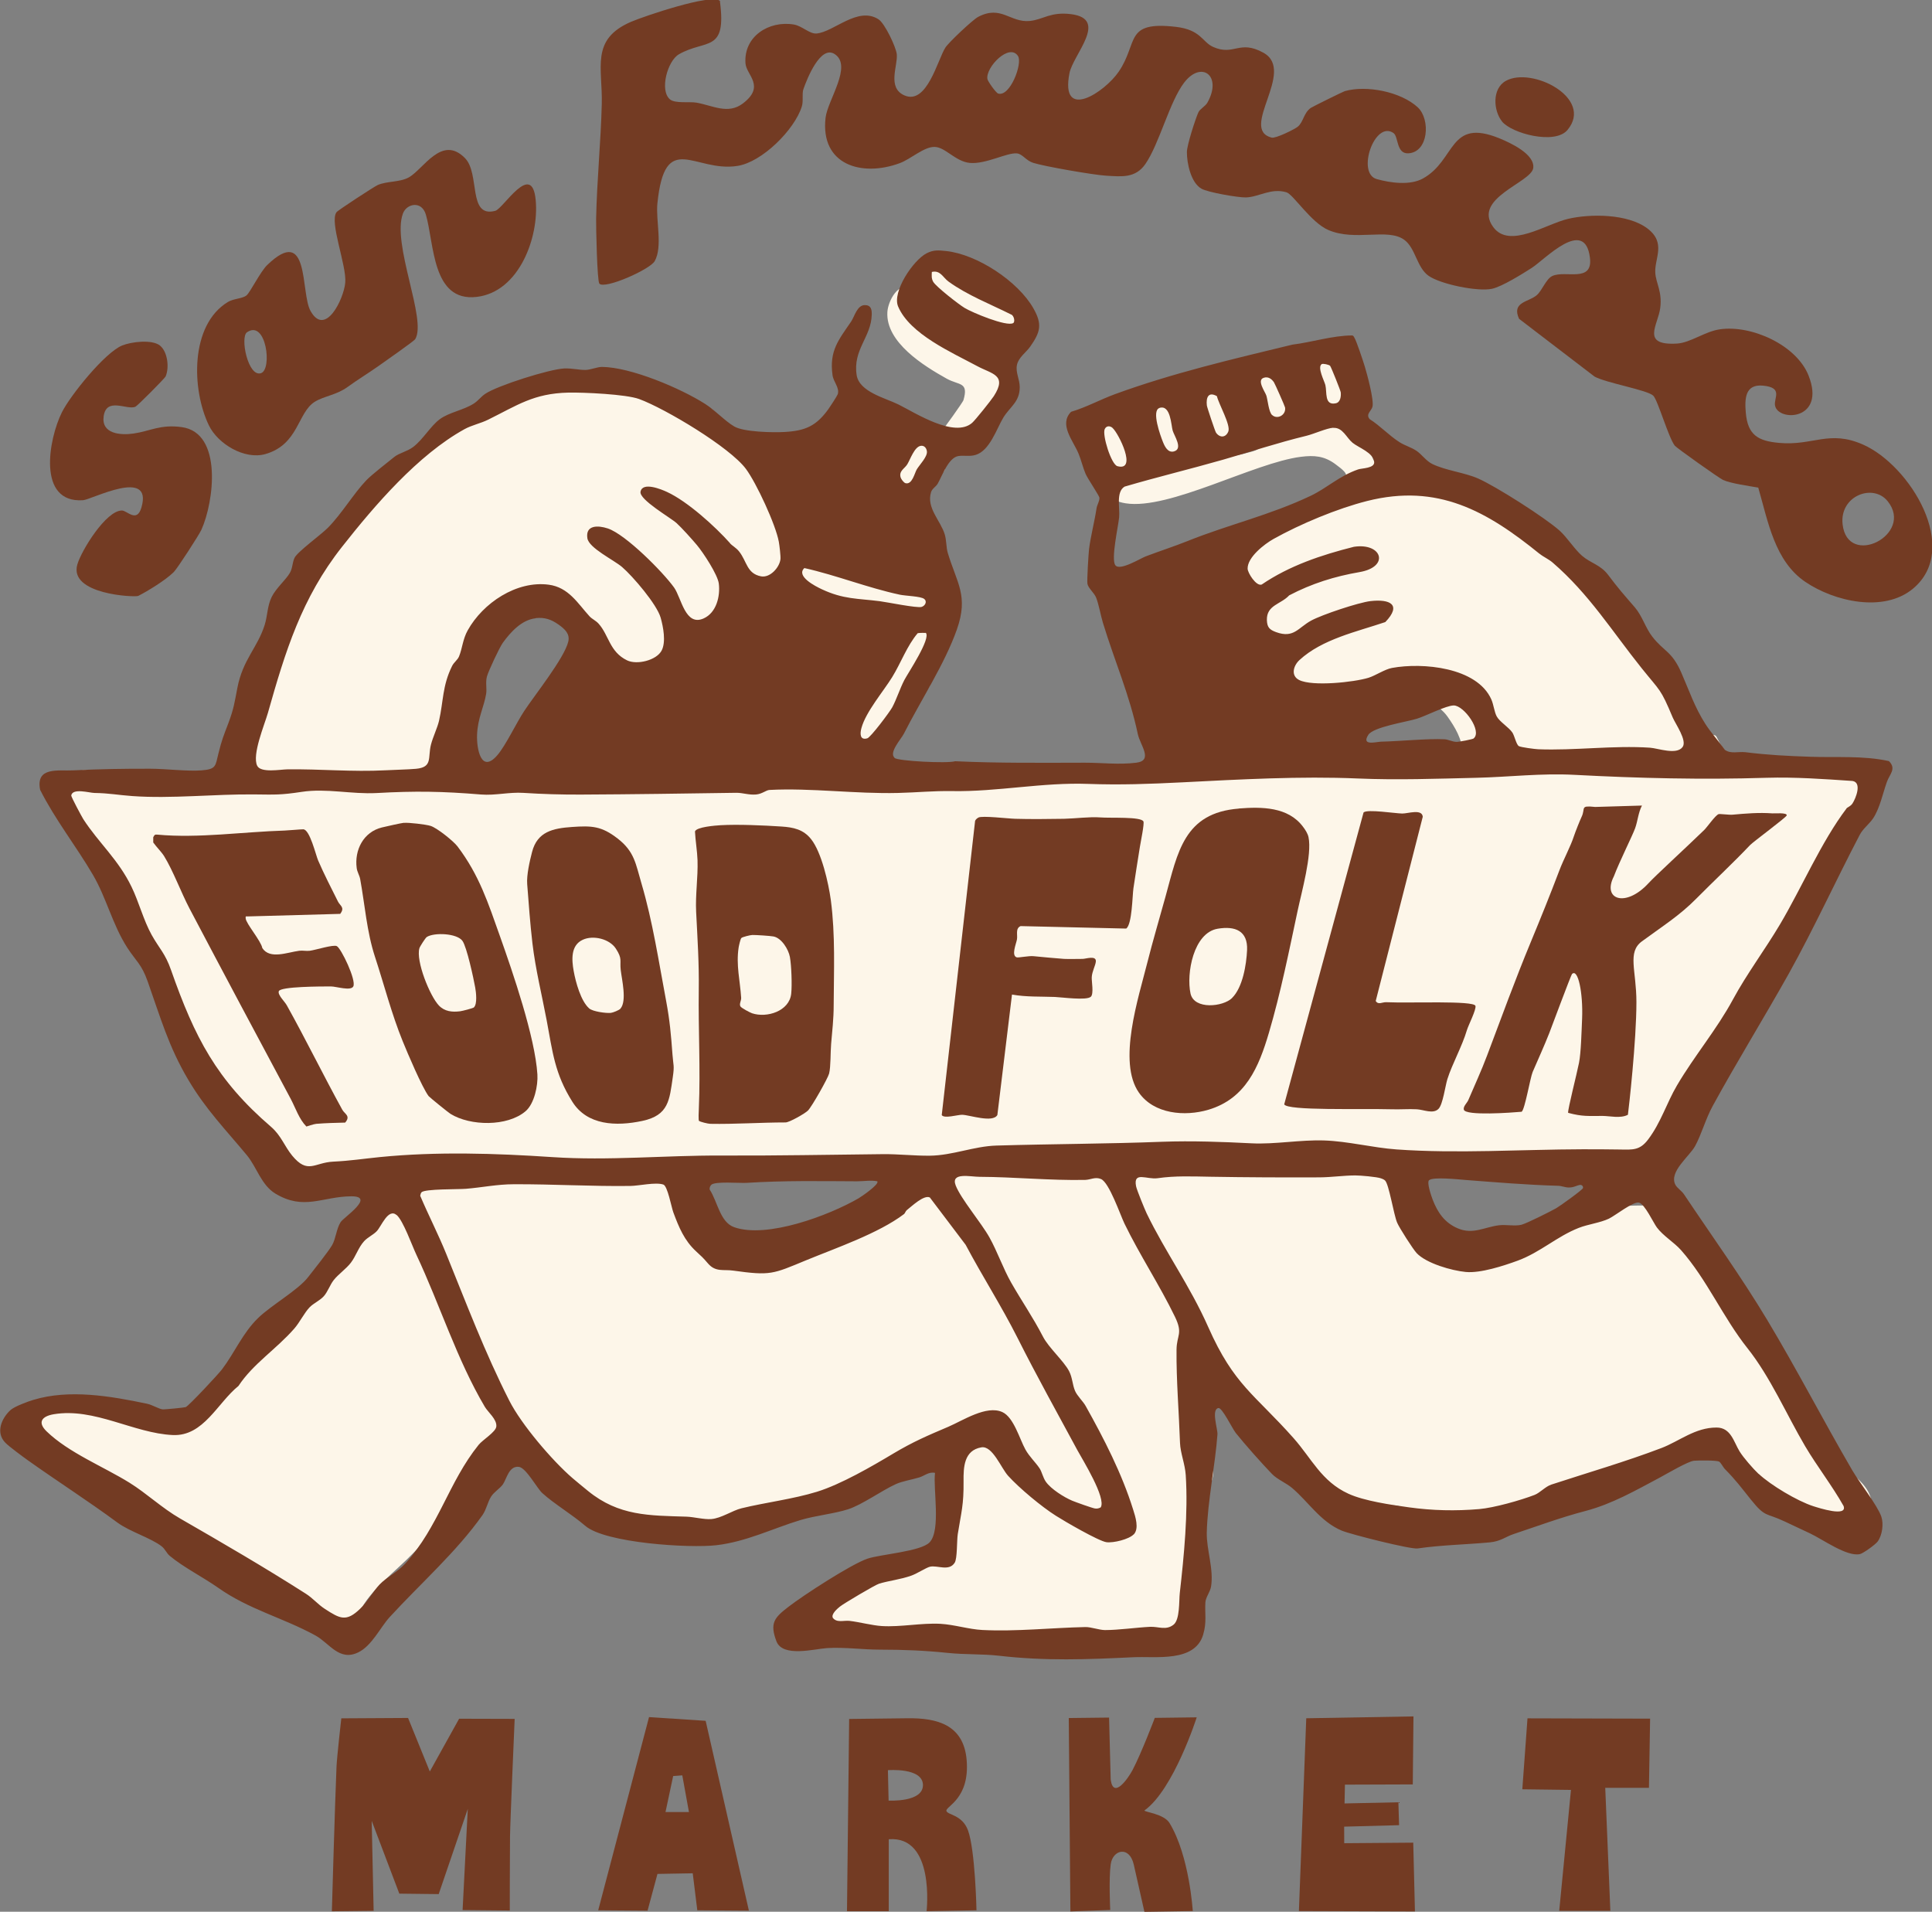 <?xml version="1.0" encoding="UTF-8"?>
<svg id="Layer_1" data-name="Layer 1" xmlns="http://www.w3.org/2000/svg" viewBox="0 0 249.75 247.12">
  <rect x="0" y="0" width="249.75" height="247.12" fill="#808080" stroke="none"/>
  <defs>
    <style>
      .cls-1 {
        fill: #fdf6e9;
      }

      .cls-2 {
        fill: #733b23;
      }
    </style>
  </defs>
  <path class="cls-1" d="M124.61,45.31c-.46-.58-1.68-1.37-2.33-1.65-1.4-.6-3.49-.11-3.09-2.17l5.79,2.98c1.33.99,2.74,2.34,4.12,3.23.47.3,1.93,0,1.53,1.54-.11.42-.76.68-.87,1.08s.29,1.26.21,2.08c-.09.89-.6,1.98-1.24,2.61-1.55,1.52-4.54,2.85-6.66,2.42.36.59.27,3.16-.04,3.46-.16.16-2.09.05-2.67,1.32-.48,1.05.19,1.74.08,2.35-.06.32-1.22,1.29-1.58,1.89-.5.81-1.79,3.92-1.68,4.71.2,1.53,1.97,1.47,3.13,2.25,1.74,1.18,1.25,1.77,1.99,3.11s2.18,1.4,2.07,3.68-2.24,2.7-2.51,3.57c-.37,1.19-.14,4.18-.8,5.1-.78,1.1-2.87,2.77-3.89,3.91-.89,1-2.5,3.85-3.57,4.08-1.47.32-2.5-.44-3.28,1.5.51.43,3-.04,3.19.16.24.26-.37,2.76,2,3.58,3.19,1.1,4.64-2.27,6.79-2.6,1.92-.3,6.31.83,8.59.94,4.35.21,15.59-.26,19.38-1.98,2.75-1.25,1.67-2.76,2.19-3.39.45-.54,3.78-.28,2.76-3.64l-7.42-8.21c-.51-.37-.71-2.39-.85-2.5-.15-.12-1.09-.02-1.57-.18-.99-.34-2.01-1.64-1.9-2.73,1.22.03,2.45-.36,3.58-.73.7-.23,4.01-1.76,4.24-1.74.36.03.62.91,1.2.83.66-.1,3.27-1.73,4.28-2.11s2.17-.66,3.27-.71c-.29-.57-2.2-.93-1.77-1.91.11-.24,3.53-3,4.02-3.32,3.35-2.19,7.67-3.4,11.15-5.43,1.77-1.03,2.32-1.13.15-2.71-1.42-1.04-2.7-1.15-4.44-.93-6.05.76-17.01,6.9-22.65,6.01-2.43-.38-1.88-1.56-2.72-2.7-1.46-1.99-5.3-5.2-1.91-7.63.65-.47,5.94-3.52,6.51-3.69,2.33-.72,6.33-.73,8.87-1.33,1.13-.27,2.48-1.07,3.74-1.36,2.53-.6,5.21-.53,7.66-1.59,1.83-.79,2.94-2.84,5.44-.98.76.57,2.39,3.91,2.42,4.85.02.8-.52,2.34-1.02,2.97-.45.58-1.18.44-1.1,1.12.17.37,2.43,1.4,3,2.1.75.9,1.24,4.53,2.74,3.65.71-.42.82-1.4.48-2.09-.27-.54-1.08-.58-1.12-.64-.17-.24.27-.93.47-.94,1-.05,4.59,4.81,6.26,5.54,2.49,1.09,3.39-.95,4.83-.72.51.08,3.02,1.44,3.64,1.81,6.95,4.05,15.36,14.41,20.6,21.15.65.84,3.02,5.81,3.56,6.64,1,1.53.43,2.61,2.5,3.56.46.21,1.19.15,1.43.32.21.15.66,1.67,1.68,2.31.87.54,3.99.74,5.25.81,4.17.22,8.42.07,12.59.32-.7,2.41-.15,3.73-.85,6-.31,1.02-1.31,3.84-1.88,4.82-1.72,2.96-2.79,7.86-4.65,10.65-.55.83-1.34.83-2.05,1.45-2.69,2.37-6.73,10.49-8.55,14.32-.89,1.88-3.34,7.03-4.52,8.47s-3.48,2.09-4.15,3.03c.03,1.57,1.17,3.64-.12,4.96-2.2,2.24-3.76-.89-4.96-1.12-.79-.15-2.6-.28-3.49-.34-7.28-.44-17.36-1.31-24.54-.32-2.16.79,2.43,8.38,4.23,9.47,1.13.68,5.28,1.64,6.51,1.3.46-.13,1.03-.83,1.36-.8.29.02,1.39,1.37,1.97,1.45l13.73-5.91c.94-.17,5.09-.24,5.82.09.54.24,1.57,1.69,2.26,2.2,2.36,1.76,2.69.97,4.18,4.1,3.29,6.92,3.81,8.37,9.82,13.88.32.29,2.3,4.73,2.82,6.21.2.56,1.5,2.63,2.07,3.58.46.76,2.36,3.71,3.01,4.33,1.53,1.46,3.03,2.62,2.6,5.49-.58,3.89-6.58.73-8.6-.29-4.9-2.47-6.99-6.71-11.13-10.29-3.3,2.12-10.07,3.69-13.63,5.29-6.4,2.87-9.12,4.75-16.53,5.47-5.17.5-5.91.53-10.62-1.17-2.37-.86-2.66.56-4.67.2-.25-.04-4.48-1.85-4.67-2.02-.51-.45-.53-1.17-.95-1.6-3.5-3.61-7.1-6.49-10.49-10.55-.54-.65-1.92-3.04-2.39-3.05-3.02-.03-2.84,3.44-2.71,5.6.13,2.16,1.35,5.13,1.29,7-.05,1.44-1.27,2.96-1.58,4.5-.43,2.14-.57,5.94-.68,8.24-.1,2.17.1,4.37.01,6.54-2.31-.75-1.2.25-2.42,1.56-2.48,2.67-5.73.17-8.74.67l.32-.63c-1.32.32-2.86-.33-4-.33-7.07-.01-14.32.5-21.36.96-2.18.14-8.47-.05-10.27-.89-.57-.26-.9-.94-1.55-1.03-.93-.13-2.35.88-3.18.01-.54-.56-.12-.5.25-.71,1.82-1.05,3.74-2.08,5.64-2.97,2.48-1.15,10-3.45,11.35-4.92.86-.93,1.61-4.69,1.66-6,.04-.89-.47-1.42-.55-2.18-.1-.97.7-3.62,1.3-4.38.77-.97,2.26-.68,1.87-2.43-10.26,3.25-20.59,8.85-31.23,10.69-8.05,1.4-14.2-.85-20.84-5.49-1.96-1.37-5.2-6.6-7.2-7.91-.22,2.11-4.65,7.94-6.09,9.56-.79.89-1.86,1.43-2.56,2.22-1,1.15-1.59,2.97-2.71,4.3-1.99,2.39-5.47,4.84-7.18,7.48-1.07,1.65-.37,3.58-3.34,3.37-2.64-.19-8.38-5.49-10.77-7.1-5.14-3.47-9.92-5.83-15.05-9.81-3.83-2.98-5.53-3.21-9.63-5.35-1.13-.59-6.39-1.88-4.92-3.54.1-.12,1.15-2.24,1.55-2.4,3.66-1.44,1.33-.19,8.05-.99,2.24-.27,9.68,2.69,11.29,1.41,2.08-1.64,4.9-3.99,6.64-6.07,4.43-5.31,7.87-9.56,12.53-14.59.77-.83,2.96-3.33,3.49-4.16,1.25-1.98,4.57-6.2,2.33-5.53l-3.75-.19c-2.65-.3-7.17-.3-9.47-1.53-.39-.21-5.75-5.5-6.29-6.15-7.81-9.42-7.93-23.04-14.54-31.35-1.8-2.26-6.47-7.8-6.46-10.71.02-3.9,2.76-3.07,4.89-2.92,2.02.15,13.36,1.31,14.64.23s2.54-3.07,2.68-4.09c.69-5.28,2.85-10.45,4.89-15.62.66-1.67,1.23-5.3,2.66-6.39.64-.49,1.73-.67,2.23-1.28,1.07-1.32,1.52-3.25,3.17-4.8,1.45-1.36,4.18-2.16,5.12-3.17.58-.62,1.01-1.97,1.65-2.82,4.88-6.55,11.47-11.09,19.25-12.78,3.14-.68,8.09-1.24,11.11,0,1.32.54,5.01,1,5.93,1.41,1.78.79,3.1,1.03,4.52,2.92.54-1.68,1.52,1.58,2.63,2.23.34.2.42.73.76.9.61.31,1.46.1,2.14.65.55.45,1.15,2.13,1.63,2.83,1.69,2.47,3.68,4.06,3,7.35l-1.27.16,2.7,3.63c2.81-.98,5.43-2.62,8.47-2.66.86-2.88,2.48-5.42,3.65-8.14.78-1.81.53-4.45,3.03-4.78l-.95-.63c.85-.46,4.17.99,4.47.81.21-.12,2.72-3.68,2.79-3.91.71-2.42-.56-1.9-2.17-2.8-2.94-1.64-7.89-4.69-7.66-8.6.08-1.42,1.42-4,3.05-3.05.29,1.79-.48,2.9.4,4.7.8,1.62,4.65,3.11,6.44,3.28ZM162.88,57.42c-1.33.56-3.44.21-4.14,1.59.84-.09,1.73-.24,2.54-.49.47-.14,1.84-.35,1.6-1.1ZM151.4,59.65c-1.78-.24-3.88.17-4.14,2.23l4.14-2.23ZM104.13,76.93c-.85-1.19-1.36.29-1.71.53-.47.32-2.62.94-3.21.98-.68.04-1.61-.48-2.04-.17-.24.17-.55,1.39-.94,1.94-.98,1.38-2.46,1.51-3.11,2.15-.31.31-.43,1.16-.77,1.62-1.33,1.76-3.66,2.85-5.85,3.07-1.57.16-11.19-.12-11.92-.98-.35-.41-.6-2.96,1.1-4.98s-5.79-4.42-6.21-4.42c-2.35-.01-6.43,6.93-7.41,8.9s-1.97,6.43-2.17,8.66c-.19,2.07-.71,7.05,2.38,6.55,1.59-.84,3.5-.88,4.99-1.73.93-.53,3.08-2.67,3.77-3.56,1.07-1.36,1.76-3.84,2.4-4.62.18-.21.36-.32.64-.32h23.44c-.17,1.18.2,2.03,1.27,2.55-.08-2.84,3.22-4.65,4.95-6.69.45-.53,3.35-4.34,3.34-4.63,0-.12-1.42-1.01-1.86-1.64-.68-1-.81-2.85-1.08-3.22ZM186.16,88.33c-4.4,1.01-10.04,1.81-13.69,4.64-1.72,1.33-1.58,3.02.32,4.09s6.8-.13,9.06-.16c.74,0,1.45.34,2.22.36,1.65.03,3.31-.05,4.96-.01.04-1.65-.99-3.32-1.91-4.62-1.22-1.72-3.14-1.82-.96-4.3ZM191.9,96.62c2.86-.63.35-2.87-.49-4.45-.77-1.46-1.06-4.17-3.02-3.83,1.46,2.61,2.87,5.33,3.51,8.28ZM107.39,91.84c-1.4-.34-1.7,1.04-2.87,1.28-.11.53.81.31.89.77.04.23-.37.76-.25,1.14l2.23-3.18ZM118.87,151.11c-6.11.05-12.23-.07-18.35-.02-2.44.02-3.15-.12-5.41-.31-2.11-.17-4.41.13-6.54,0-.91,2.2,1.97,4.27,2.18,5.64.23,1.53-1.22,3.53,2.12,3.93,7.37.87,12.31-.6,18.57-4.09,1.38-.77,2.21-2.34,4.26-1.82l3.17-3.34Z"/>
  <path class="cls-1" d="M131.53,42.99c-.66.78-2.12.92-3.04.52-2.35-2.04-11.2-4.64-8.34-8.87.73-1.08,1.62-1.38,2.89-.97.98.32,1.11,1.23,1.78,1.72,2.05,1.5,9.7,4.08,6.71,7.6Z"/>
  <g>
    <g>
      <path class="cls-2" d="M93.07.21c.87,6.67-1.82,4.81-5.31,6.81-1.46.84-2.53,4.64-1.16,5.82.66.57,2.52.27,3.44.43,2.1.37,4.08,1.57,6.01.09,2.93-2.24.43-3.66.32-5.16-.26-3.5,3.04-5.57,6.25-5.03,1.07.18,2.04,1.24,2.94,1.16,2.24-.2,5.34-3.56,8.01-1.83.81.52,2.28,3.61,2.36,4.54.13,1.48-1.26,4.28.96,5.28,2.93,1.32,4.31-4.59,5.32-6.17.42-.66,3.52-3.59,4.24-3.97,2.98-1.56,4.14.77,6.66.53,1.75-.17,2.67-1.22,5.35-.88,4.9.63.27,5.19-.21,7.63-1.23,6.29,4.56,2.46,6.37-.2,2.57-3.77.68-6.56,7.38-5.79,3.26.38,3.39,1.95,4.81,2.59,2.72,1.22,3.38-.98,6.52.76,4.25,2.36-3.2,9.89,1.06,10.97.52.13,2.97-1.08,3.37-1.41.74-.61.76-1.78,1.68-2.43.2-.14,4.16-2.1,4.4-2.17,2.83-.8,7.25.08,9.43,2.09,1.68,1.56,1.4,5.84-1.24,5.95-1.54.06-1.24-2.16-1.89-2.62-2.44-1.7-4.82,5.21-2.17,5.95,1.8.5,4.29.84,5.96-.07,4.3-2.36,3.32-7.88,9.9-5.2,1.44.59,4.62,2.06,4.37,3.85-.26,1.87-7.9,3.89-5.17,7.62,2.09,2.86,6.8-.39,9.67-1.06s7.71-.68,10.26,1.24c2.48,1.88.89,3.88,1.02,5.75.09,1.35.91,2.41.64,4.52-.28,2.23-2.55,4.88,2.15,4.61,1.76-.1,3.6-1.56,5.55-1.84,4.06-.6,9.9,2.01,11.47,5.97,2.29,5.79-3.89,6.01-4.33,3.9-.2-.97,1.11-2.33-1.54-2.59-2.33-.23-2.4,1.67-2.24,3.51.25,2.87,1.58,3.65,4.32,3.89,4.39.4,6.45-1.73,10.86.23,6.05,2.69,12.68,13.45,6.41,18.63-3.76,3.11-10.14,1.65-13.89-.89-3.98-2.69-4.83-7.84-6.09-12.19-1.18-.21-3.54-.53-4.55-.99-.51-.23-6-4.13-6.24-4.43-.82-1.05-2.19-5.88-2.78-6.46-.75-.74-6.08-1.64-7.59-2.47l-9.76-7.47c-1-2.18,1.22-2.15,2.28-3.05.71-.61,1.21-2.12,2.03-2.49,1.69-.77,5.26.93,4.85-2.36-.66-5.3-5.82.23-7.52,1.32-1.22.78-3.84,2.42-5.14,2.7-1.87.4-6.67-.6-8.2-1.68s-1.67-3.57-3.14-4.65c-2.14-1.57-6.32.24-9.82-1.27-2.23-.96-4.54-4.61-5.4-4.87-2-.6-3.57.61-5.25.66-.98.03-4.94-.65-5.77-1.14-1.34-.78-1.87-3.27-1.86-4.74,0-.86,1.1-4.27,1.48-5.11.21-.47.9-.77,1.18-1.28,1.94-3.47-.78-5.46-3-2.59-1.91,2.48-3.23,7.96-5.04,10.56-1.28,1.83-3.05,1.61-5.07,1.49-1.59-.09-7.98-1.2-9.42-1.66-.96-.31-1.37-1.14-2.09-1.22-1.27-.14-4.03,1.42-6.1,1.23-1.87-.18-3.17-2.05-4.56-2.07s-3.06,1.57-4.5,2.1c-4.9,1.82-10.29.24-9.59-5.86.26-2.3,3.54-6.74,1.16-8.25-1.83-1.16-3.55,3.2-4.02,4.53-.22.63.02,1.53-.21,2.26-.94,3-5.13,7.19-8.33,7.68-5.57.86-9.37-4.75-10.34,4.86-.22,2.21.71,5.57-.35,7.45-.6,1.07-6.43,3.66-7.15,2.91-.29-.3-.44-7.34-.42-8.4.1-4.92.61-9.96.73-14.81.12-4.73-1.5-8.38,3.81-10.65,1.61-.69,10.45-3.71,11.48-2.68ZM131.6,7.25c-1.11-1.74-4.19,1.43-3.96,2.95.04.3,1.1,1.8,1.39,1.89,1.54.48,3.18-3.89,2.57-4.84ZM244.02,64.79c-1.89-2.35-6.22-.7-5.83,2.96.62,5.75,9.3,1.36,5.83-2.96Z"/>
      <path class="cls-2" d="M60.11,20.44c1.98,2.02.33,7.77,3.92,6.81,1.04-.28,4.74-6.54,5.22-1.38.45,4.78-2.13,11.88-7.64,12.51-5.79.67-5.46-6.9-6.56-10.64-.54-1.84-2.48-1.43-2.96-.15-1.48,3.96,3.14,13.74,1.58,16.26-.16.25-4.1,3.01-4.81,3.51-1.35.95-2.56,1.67-3.94,2.67-1.46,1.05-3.02,1.16-4.22,1.9-2.24,1.38-2.08,5.52-6.38,6.76-2.69.78-6.16-1.3-7.32-3.71-2.24-4.64-2.45-12.96,2.45-15.94.73-.45,1.91-.43,2.42-.86.47-.39,1.78-3.05,2.66-3.91,5.56-5.37,4.29,3.57,5.61,5.92,1.91,3.43,4.3-1.54,4.49-3.65.2-2.23-2.08-7.82-1.13-9.11.19-.26,4.86-3.3,5.32-3.51,1.19-.52,2.82-.35,3.97-.96,1.93-1.02,4.29-5.6,7.31-2.53ZM31.93,42.95c-.92.63.13,5.82,1.8,5.29,1.5-.47.68-6.99-1.8-5.29Z"/>
      <path class="cls-2" d="M20.69,44.68c.97.79,1.22,2.82.72,3.98-.11.25-3.65,3.81-3.91,3.92-1.07.47-3.75-1.31-4.1,1.24-.31,2.26,2.15,2.47,3.87,2.22,2.15-.31,3.45-1.21,6.22-.83,5.33.73,4.17,9.68,2.55,13.26-.31.69-3.12,5.02-3.57,5.47-1.02,1.02-3.37,2.47-4.6,3.09-.4.2-9.01-.17-7.87-4.07.52-1.8,3.71-6.98,5.76-6.97.66,0,1.93,1.64,2.52-.38,1.53-5.23-6.44-1.02-7.55-.95-5.97.4-4.44-7.93-2.73-11.36,1.09-2.19,5.57-7.74,7.79-8.64,1.17-.48,3.87-.82,4.91.02Z"/>
      <path class="cls-2" d="M194.17,15.7c-1.12-1.38-1.32-4.23.48-5.24,3.35-1.89,11.42,2.21,7.98,6.34-1.62,1.95-7.21.45-8.46-1.09Z"/>
    </g>
    <g>
      <path class="cls-2" d="M59.8,246.9l.67-13.07-3.76,11.01-5.09-.06-3.57-9.41.25,11.63-5.4.06s.39-13.72.6-18.68c.05-1.23.62-6.26.62-6.26l8.63-.05,2.81,6.92,3.79-6.82,7.18.02s-.59,13.62-.6,15.2c-.03,3.17-.03,9.57-.03,9.57l-6.1-.06Z"/>
      <polygon class="cls-2" points="180.86 235.93 173.76 236.12 173.77 238.26 182.69 238.19 182.91 247.08 167.91 247.03 168.86 222.11 182.72 221.87 182.63 230.66 173.86 230.69 173.81 233.12 180.77 232.97 180.86 235.93"/>
      <path class="cls-2" d="M109.76,222.2s7.15-.08,7.55-.09c3.83-.05,7.27.83,7.65,5.41.41,4.97-2.67,5.96-2.62,6.54.05.55,2.03.47,2.79,2.53.94,2.56,1.1,10.34,1.1,10.34l-6.45.12s1.12-9.78-4.89-9.3v9.3s-5.4,0-5.4,0l.28-24.85ZM114.87,232.75s4.47.26,4.44-2.02-4.53-1.91-4.53-1.91l.09,3.92Z"/>
      <path class="cls-2" d="M147.95,234.03c-.04.21,2.51.42,3.24,1.63,2.57,4.23,3,11.37,3,11.37l-6.25.1-1.38-6.12c-.57-2.46-2.72-1.92-2.98-.02s-.06,5.9-.06,5.9l-5.15.19-.21-25,5.21-.06.21,8.03c.36,2.59,2.27-.21,2.82-1.24,1.16-2.2,2.88-6.75,2.88-6.75l5.42-.07s-2.98,9.34-6.75,12.03Z"/>
      <path class="cls-2" d="M91.22,222.44l5.59,24.54-6.67-.05-.59-4.78-4.56.08-1.28,4.75-6.38-.05,6.57-24.97,7.32.48ZM86.02,234.23h3.04l-.86-4.74-1.18.09-.99,4.65Z"/>
      <polygon class="cls-2" points="213.31 222.16 213.16 231.1 207.51 231.1 208.17 247 201.56 247 203.08 231.37 196.79 231.29 197.46 222.12 213.31 222.16"/>
    </g>
    <g>
      <path class="cls-2" d="M115.62,97.97c.47.41,6.82.74,7.85.43,5.61.26,11.19.2,16.81.19,2.18,0,4.38.28,6.61,0s.5-2.27.2-3.68c-1.08-5.12-3.02-9.49-4.52-14.42-.3-.99-.52-2.34-.87-3.23-.26-.65-1.03-1.22-1.13-1.81-.07-.42.14-3.85.21-4.46.19-1.58.71-3.56.97-5.28.07-.47.4-.92.37-1.37-.02-.28-1.49-2.41-1.79-3.1-.35-.82-.55-1.74-.91-2.61-.68-1.66-2.58-3.76-.96-5.4,1.97-.58,3.78-1.59,5.7-2.29,7.48-2.73,15.18-4.52,22.9-6.39,2.59-.32,5.13-1.17,7.74-1.19.17.03.21.17.29.3.27.44,1.14,3.06,1.34,3.73.31,1.02,1.2,4.32.99,5.18-.13.55-.92.96-.36,1.61,1.38.88,2.48,2.1,3.86,2.98.67.43,1.54.67,2.2,1.12s1.25,1.31,2.02,1.69c1.73.85,4.19,1.11,5.93,1.88,2.34,1.03,8.64,5.05,10.54,6.74.96.86,1.93,2.41,2.9,3.25,1.12.97,2.38,1.15,3.38,2.48,1.28,1.71,2.07,2.6,3.44,4.18.97,1.13,1.38,2.66,2.26,3.79,1.52,1.96,2.52,1.85,3.75,4.65,1.03,2.34,1.7,4.43,3.12,6.65.7,1.09,1.75,2.27,2.52,3.34.76.55,1.76.2,2.63.3,2.98.37,5.45.49,8.39.59,3.39.12,6.83-.17,10.18.56,1.01,1,.08,1.71-.26,2.69-.54,1.51-.89,3.33-1.76,4.68-.49.75-1.32,1.34-1.75,2.16-3.11,5.94-5.92,12.11-9.18,17.96-3.18,5.68-6.68,11.33-9.84,17.11-.91,1.67-1.43,3.63-2.26,5.16-.74,1.35-3.43,3.34-2.55,5.01.21.41.81.78,1.11,1.23,3.61,5.4,7.36,10.59,10.74,16.21,3.83,6.37,7.25,13.01,11.01,19.46.89,1.53,3.27,4.55,3.76,6,.32.94.12,2.41-.48,3.22-.29.39-1.85,1.52-2.29,1.62-1.68.37-4.85-1.93-6.43-2.67-1.12-.53-2.21-1.04-3.32-1.56-2.45-1.16-2.44-.44-4.37-2.85-1.26-1.57-1.86-2.42-3.32-3.9-.26-.26-.54-.87-.77-.98-.36-.18-2.69-.16-3.23-.11-.78.07-3.5,1.68-4.45,2.19-3.07,1.63-6.12,3.39-9.57,4.3-3.27.86-6.07,1.91-9.31,2.99-1.05.35-1.65.93-3.05,1.07-3.08.29-6.28.34-9.36.79-.9.13-8.6-1.81-9.79-2.3-2.74-1.14-4.3-3.7-6.41-5.5-.81-.69-1.93-1.11-2.64-1.85-1.23-1.27-3.58-3.91-4.67-5.29-.44-.56-1.76-3.29-2.23-3.21-.97.16-.08,2.73-.13,3.4-.28,3.91-1.29,8.74-1.38,12.7-.05,2.19.93,4.75.55,6.99-.11.66-.69,1.38-.73,2.02-.09,1.43.2,2.56-.29,4.19-1.08,3.61-6.14,2.77-9,2.91-6.04.29-11.36.5-17.37-.19-2.2-.25-4.34-.13-6.66-.37-2.97-.31-5.75-.42-8.75-.42-2.25,0-4.55-.34-6.85-.2-1.61.1-5.72,1.24-6.53-.88-.91-2.39-.23-3.08,1.57-4.47,1.93-1.49,8.08-5.49,10.2-6.21,1.69-.57,6.94-.93,8.04-2.12,1.47-1.59.43-6.88.69-8.97-.82-.17-1.35.38-2.04.59-.93.29-2.2.48-3.04.87-1.8.82-4.33,2.65-6.14,3.24s-4.28.82-6.21,1.41c-3.59,1.09-6.93,2.78-10.82,3.24-3.48.41-14.38-.27-16.97-2.51-1.72-1.48-4.01-2.83-5.54-4.22-.7-.63-2.11-3.31-3.05-3.4-1.28-.13-1.56,1.55-2.04,2.25-.37.54-1.14.98-1.53,1.59-.46.72-.6,1.66-1.12,2.4-3.35,4.75-8.07,8.9-12,13.19-1.22,1.34-2.29,3.69-4.05,4.55-2.47,1.21-3.74-1.2-5.54-2.18-4.24-2.32-8.59-3.35-12.58-6.17-1.95-1.37-4.5-2.66-6.24-4.11-.44-.36-.6-.89-1.08-1.26-1.42-1.09-4.09-1.87-5.72-3.07-3.78-2.79-7.68-5.28-11.52-8.01-.66-.47-2.47-1.8-2.96-2.31-1.27-1.3-.48-3.15.68-4.21.52-.47,2.25-1.11,2.97-1.32,4.64-1.4,9.95-.49,14.66.5.71.15,1.53.67,2.02.73.24.03,2.87-.23,3-.29.44-.2,4.2-4.24,4.69-4.88,1.66-2.19,2.65-4.68,4.68-6.65,1.7-1.65,5.15-3.59,6.45-5.27.7-.89,2.62-3.31,3.1-4.13s.56-2.14,1.11-2.99c.4-.62,4.56-3.35,1.36-3.33-3.75.03-6.1,1.88-9.8-.35-1.81-1.09-2.42-3.42-3.66-4.93-2.73-3.3-5.32-5.92-7.6-9.78-2.55-4.29-3.62-8.13-5.25-12.72-.8-2.26-1.5-2.6-2.65-4.38-1.91-2.98-2.67-6.4-4.44-9.42-2.17-3.7-4.87-7.11-6.81-10.96-.61-3.04,2.38-2.42,4.29-2.52,3.27-.17,6.64-.22,9.94-.21,2.06,0,4.77.36,6.66.21s1.76-.58,2.15-2.15c.45-1.83.67-2.31,1.3-3.97.69-1.83.8-2.69,1.15-4.51.71-3.72,2.6-5.19,3.54-8.18.37-1.18.33-2.44.9-3.6.55-1.13,1.83-2.21,2.35-3.11.37-.64.31-1.32.6-1.94.36-.78,3.42-2.99,4.31-3.89,1.81-1.83,3.33-4.43,4.98-6.15.69-.72,2.74-2.31,3.62-3.02.62-.5,1.65-.69,2.43-1.28,1.28-.97,2.24-2.7,3.44-3.59s3.08-1.17,4.41-2.03c.57-.37.92-.89,1.48-1.26,1.58-1.06,8.27-3.18,10.2-3.27.99-.04,1.91.2,2.73.19.65,0,1.52-.39,2.15-.39,3.73.03,10.19,2.77,13.36,4.8,1.32.84,2.51,2.18,3.74,2.9s4.98.8,6.53.71c2.68-.16,4.07-.78,5.64-2.96.22-.3,1.13-1.7,1.21-1.93.25-.84-.56-1.57-.68-2.46-.44-3.16.81-4.58,2.41-6.93.45-.67.76-2.11,1.77-2.12.81,0,.91.59.89,1.25-.07,2.89-2.46,4.5-1.95,7.8.34,2.18,3.74,2.97,5.39,3.79,2.21,1.1,7.24,4.38,9.54,2.38.42-.37,2.44-2.9,2.8-3.45,1.78-2.76-.25-2.86-2.12-3.87-3.31-1.78-8.74-4.15-10.25-7.72-.8-1.9,1.94-5.97,3.67-6.87.91-.47,1.53-.4,2.52-.3,4.02.42,9.33,3.92,11.31,7.43,1.16,2.05.89,3.05-.42,4.92-.53.76-1.52,1.4-1.72,2.38s.37,1.86.36,2.88c0,1.92-1.28,2.53-2.13,3.94s-1.75,4.28-3.59,4.81c-.8.23-1.47.03-2.2.14-1.29.2-2.09,2.53-2.68,3.57-.22.39-.72.64-.86,1.09-.64,2.05,1.24,3.69,1.77,5.48.23.77.18,1.67.38,2.35,1.18,3.95,2.73,5.55,1.18,9.95-1.58,4.47-4.69,9.19-6.85,13.46-.34.67-1.97,2.44-1.2,3.1ZM130.98,41.76c.27-.16.1-1.01-.3-1.12-2.68-1.34-5.63-2.48-8.06-4.24-.74-.54-1.05-1.5-2.16-1.25-.02.48-.07.84.18,1.28.36.63,3.3,2.92,4.05,3.37.94.58,5.44,2.47,6.29,1.96ZM171.96,47.3c-.15-.17-.95-.34-1.11-.23-.59.42.35,2.17.48,2.7.23.92-.16,2.68,1.35,2.36.6-.13.69-.89.64-1.41-.02-.22-1.25-3.29-1.37-3.42ZM164.44,53.64c.68.64,1.84,0,1.68-.97-.03-.18-1.32-3.09-1.44-3.26-.31-.45-.76-.77-1.33-.57-.93.31.22,1.84.36,2.32.18.61.3,2.08.73,2.49ZM94.36,70.22c.3.34.79.57,1.18,1.06,1.03,1.29.98,2.86,2.84,3.22,1.16.22,2.39-1.14,2.51-2.22.04-.38-.13-1.8-.21-2.24-.4-2.22-2.9-7.6-4.25-9.42-2.08-2.81-10.45-7.81-13.81-9.04-1.69-.62-7.15-.87-9.15-.83-4.49.1-6.62,1.65-10.37,3.5-.99.49-2.1.7-3.06,1.23-6.02,3.33-11.62,9.86-15.83,15.21-5.22,6.62-7.33,13.52-9.58,21.47-.44,1.54-2.08,5.41-1.38,6.83.47.95,3.01.47,3.88.46,4.26-.06,8.39.35,12.72.12,1.22-.07,2.77-.09,3.91-.19,2.21-.2,1.52-1.44,1.95-3.13.26-1,.83-2.17,1.04-3.07.58-2.55.42-4.52,1.69-7.09.25-.5.7-.76.9-1.24.43-1.05.47-2.2,1.12-3.37,1.97-3.54,6.32-6.45,10.47-5.9,2.57.34,3.74,2.4,5.28,4.09.32.35.82.55,1.18.96,1.33,1.49,1.4,3.63,3.67,4.73,1.28.62,3.81,0,4.47-1.27.58-1.1.21-3.06-.13-4.25-.49-1.72-3.58-5.33-4.98-6.54-1.07-.92-4.29-2.45-4.49-3.72-.27-1.73,1.37-1.69,2.64-1.27,2.31.77,7.13,5.63,8.57,7.64.95,1.34,1.44,5.06,3.82,3.99,1.65-.74,2.16-2.86,1.96-4.5-.14-1.16-2.03-4.03-2.83-4.98-.61-.73-1.96-2.23-2.63-2.84-.74-.68-4.86-3.03-4.66-4.06.25-1.31,2.67-.32,3.42.03,2.65,1.22,6.22,4.46,8.14,6.61ZM157.31,51.21c-1.09-.62-1.42.15-1.3,1.2.03.26,1.07,3.35,1.18,3.51.48.69,1.25.68,1.59-.13.35-.83-1.23-3.54-1.47-4.58ZM149.88,52.74c-1.06.34.14,3.61.45,4.38.23.58.64,1.45,1.43,1.23,1.21-.34.03-2-.17-2.7s-.26-3.38-1.71-2.92ZM143.83,55.32c-.34-.3-.8-.31-1.02.14-.35.74.83,4.58,1.64,4.8,2.61.7.15-4.26-.63-4.94ZM172.36,55.29c-.88.06-2.49.8-3.47,1.04-3.78.92-7.09,2.03-10.78,3.09-4.23,1.21-8.51,2.24-12.73,3.48-1.15.68-.59,2.78-.71,3.98s-1.06,5.36-.5,6.17,3.22-.86,3.96-1.14c1.8-.68,3.63-1.27,5.43-1.99,5.29-2.12,10.58-3.32,15.85-5.82,2.13-1.01,3.71-2.58,6.15-3.42.48-.17,2.16-.13,2.08-.97-.11-1.21-2.01-1.83-2.8-2.48s-1.27-2-2.48-1.92ZM119.03,57.63c-.82.12-1.35,1.74-1.74,2.38-.35.58-1.1.85-.87,1.69.06.23.41.7.64.76.87.22,1.17-1.33,1.46-1.8.38-.62,1.4-1.64,1.3-2.33-.06-.42-.34-.77-.8-.7ZM199.02,71.59c-6.81-5.53-13.17-9.13-22.29-6.83-3.87.98-8.61,2.96-12.09,4.9-1.18.66-3.39,2.36-3.36,3.85,0,.52,1.1,2.31,1.82,2.05,3.58-2.44,7.74-3.83,11.92-4.88,3.64-.55,4.67,2.59.73,3.27-3.2.55-6.19,1.48-9.1,3.01-1.08,1.17-2.93,1.24-2.88,3.19.03.94.34,1.25,1.19,1.56,2.3.84,2.85-.58,4.55-1.5,1.43-.77,6.11-2.33,7.65-2.51,2.51-.29,4.09.45,1.92,2.71-3.69,1.25-8.16,2.2-11.1,4.91-.79.73-1.15,2.02-.04,2.58,1.72.86,7.08.29,8.97-.29.9-.28,2.1-1.1,3.03-1.27,3.95-.73,10.98-.1,12.84,4.06.31.69.38,1.62.71,2.22.39.7,1.56,1.39,2.02,2.08.28.43.51,1.58.84,1.75.28.15,2.05.38,2.48.4,4.73.19,9.73-.52,14.46-.2,1.04.07,3.44.98,4.22-.09.61-.84-.92-2.97-1.28-3.82-1.59-3.79-1.57-3.32-4-6.35-3.84-4.79-6.8-9.6-11.52-13.67-.52-.45-1.19-.73-1.69-1.14ZM103.98,73.43c-1.12,1.05,1.41,2.35,2.28,2.75,2.78,1.3,4.61,1.17,7.45,1.53.99.13,4.84.92,5.43.74.43-.13.76-.68.33-1.03s-2.43-.39-3.16-.55c-4.15-.89-8.18-2.51-12.33-3.44ZM69.25,79.92c-1.79.19-3.23,1.76-4.25,3.17-.44.62-1.87,3.66-2.06,4.38-.2.78.02,1.52-.1,2.24-.27,1.65-1.09,3.13-1.17,5.27-.07,1.77.51,5.1,2.63,2.63,1.08-1.26,2.44-4.15,3.47-5.71,1.35-2.05,5.19-6.84,5.69-8.96.24-1.01-.44-1.62-1.25-2.2-.96-.68-1.79-.96-2.96-.84ZM119.67,81.81s-.85-.02-1.04.04c-1.38,1.62-2.16,3.83-3.3,5.68s-3.4,4.48-3.97,6.57c-.2.71-.22,1.62.75,1.34.44-.12,2.9-3.4,3.23-4.01.55-1.02,1-2.44,1.56-3.52.47-.9,3.49-5.4,2.77-6.12ZM190.51,95.44c1.1-.93-1.24-4.24-2.58-4.25-.98,0-3.57,1.34-4.75,1.71-1.34.42-5.64,1.06-6.3,2.09-.94,1.47,1.01.9,1.66.88,2.38-.05,6.07-.42,8.18-.31.5.02,1,.33,1.59.34.3,0,2.06-.33,2.2-.45ZM238.67,104.53c.16-.21.54-.28.8-.67.43-.66,1.26-2.71,0-2.91-3.71-.25-7.41-.52-11.13-.41-8.33.26-16.48.06-24.79-.38-4.36-.23-8.47.28-12.68.38-5.18.12-10.18.31-15.36.09-7.4-.32-15.25.12-22.72.5-4.17.21-7.99.35-12.11.2-5.89-.22-11.75,1.03-17.57.93-2.52-.04-4.54.18-7.02.24-5.46.14-11.28-.67-16.6-.39-.47.02-.95.52-1.76.59-.94.08-1.72-.23-2.55-.22-6.72.1-13.43.2-20.11.23-2.5.01-4.92-.06-7.41-.22-1.84-.12-3.65.36-5.48.21-5.01-.41-8.45-.47-13.46-.19-3.27.18-6.52-.64-9.72-.15-2.72.41-3.38.36-6.09.33-5.18-.06-10.72.58-15.83.21-1.84-.13-2.92-.37-4.87-.4-.61,0-2.82-.67-3,.32-.03.17,1.35,2.73,1.56,3.07,1.98,3.06,4.54,5.22,6.25,8.78.93,1.92,1.54,4.31,2.59,6.19.99,1.77,1.75,2.38,2.5,4.53,3.05,8.69,5.87,14.2,12.93,20.27,1.3,1.12,1.73,2.5,2.73,3.72,2.02,2.45,2.87.9,5.28.78,2.28-.11,3.84-.37,6.05-.59,7.33-.73,14.95-.49,22.26,0,7.38.49,14.49-.23,21.86-.2s13.9-.11,20.91-.18c1.98-.02,4.06.22,6.05.2,2.97-.03,5.68-1.22,8.63-1.31,7.19-.21,14.37-.22,21.43-.49,3.79-.14,7.84.01,11.56.2,3.03.15,6.26-.47,9.36-.37s6.28.94,9.37,1.16c7.8.56,16.25,0,24.02-.02,1.65,0,3.23,0,4.87.03s2.56.12,3.62-1.28c1.66-2.18,2.42-4.76,3.74-7,2.25-3.83,5.14-7.23,7.24-11.12,1.79-3.31,4.14-6.43,6.09-9.72,2.78-4.69,5.33-10.66,8.58-14.95ZM146.56,198.33c-.61.65-2.64,1.14-3.53,1.02-1.01-.14-5.45-2.72-6.54-3.42-1.84-1.16-4.72-3.56-6.17-5.16-.91-1-2.02-3.93-3.46-3.68-2.25.39-2.32,2.57-2.3,4.37.03,3.09-.29,3.97-.75,6.85-.13.83-.05,3.17-.4,3.7-.74,1.15-2.23.29-3.19.51-.46.1-1.68.89-2.38,1.14-1.44.52-2.92.66-4.22,1.06-.5.16-4.55,2.55-5.05,2.96-.33.27-1.15.96-.91,1.45.51.67,1.42.31,2.16.39,1.33.16,2.91.59,4.17.67,2.42.15,5.14-.42,7.56-.29,1.81.1,3.67.71,5.45.8,4.36.22,8.99-.29,13.31-.38.75-.01,1.76.38,2.52.39,1.8,0,4.02-.33,5.85-.42,1.08-.05,2.05.5,3.03-.28.83-.66.69-3.09.8-4.08.55-4.87,1.09-10.35.77-15.26-.09-1.42-.69-2.83-.74-4.15-.13-3.86-.49-8.17-.45-12.04.02-1.93.87-2.06-.21-4.28-1.97-4.07-4.54-7.95-6.52-12.03-.55-1.14-1.97-5.31-3.03-5.76-.75-.32-1.34.09-2.05.11-4.57.09-9.16-.38-13.66-.4-1.17,0-3.75-.63-3.08,1.11s3.3,4.81,4.38,6.75c1.01,1.82,1.76,4,2.79,5.81,1.42,2.49,2.76,4.38,4.12,7,.74,1.43,2.68,3.13,3.37,4.45.43.82.43,1.75.77,2.55.29.67,1.03,1.34,1.37,1.95,2.38,4.25,4.68,8.72,6.14,13.39.29.92.8,2.45.08,3.22ZM227.34,190.51c1.55,1.46,5,3.52,7.05,4.18.75.24,4.46,1.44,3.93-.02-1.5-2.66-3.42-5.11-4.97-7.73-2.41-4.09-4.48-8.92-7.45-12.66-3.17-3.98-5.26-8.92-8.6-12.69-.91-1.02-2.29-1.82-3.12-2.93-.45-.61-1.55-2.99-2.29-3.2s-3.09,1.68-3.91,2.07c-1.14.54-2.66.71-3.89,1.19-2.85,1.12-4.96,3.15-7.88,4.23-1.85.68-4.83,1.65-6.73,1.47-1.81-.17-5.1-1.11-6.35-2.44-.49-.53-2.23-3.25-2.52-3.93-.45-1.05-1.06-5.01-1.57-5.46-.16-.14-.32-.2-.51-.27-.55-.2-2.68-.38-3.33-.38-1.47,0-3.07.24-4.63.25-4.68.02-9.4,0-14.08-.08-2.39-.04-4.57-.14-6.85.19-1.38.2-3.17-.94-2.78,1.04.1.5,1.11,2.96,1.37,3.51,2.43,5.02,5.59,9.34,7.96,14.69,3.33,7.52,5.98,8.67,11.03,14.36,2.34,2.64,3.61,5.59,7.08,7.18,2.06.95,5.55,1.44,7.81,1.76,3.09.43,6.06.49,9.11.23,1.88-.16,5.34-1.13,7.15-1.83.73-.29,1.39-1.08,2.18-1.34,4.7-1.54,9.6-2.96,14.22-4.72,2.31-.88,4.36-2.66,7.13-2.65,1.86,0,2.22,1.86,2.98,3.09.5.81,1.76,2.26,2.46,2.91ZM184.74,152.55c-.33.31.28,2.03.45,2.49.64,1.68,1.56,3.03,3.28,3.75,1.95.83,3.46-.19,5.33-.41.89-.1,2.05.14,2.87-.06.67-.17,3.74-1.71,4.5-2.14.46-.26,3.4-2.37,3.46-2.6s-.14-.45-.4-.41c-.48.08-.76.34-1.45.33-.46,0-.89-.21-1.36-.22-3.97-.11-8.02-.45-11.94-.75-.86-.07-4.23-.43-4.72.02ZM113.42,152.7c-.84-.17-1.73,0-2.63,0-4.86-.02-9.38-.11-14.26.2-.91.06-4.19-.24-4.61.28-.14.17-.21.36-.18.59,1.02,1.54,1.33,4.21,3.16,4.86,4.23,1.5,12.26-1.51,16.1-3.74.36-.21,2.69-1.8,2.41-2.18ZM116.87,156.93c-3.29,2.5-8.86,4.41-12.67,5.98-4.32,1.79-4.58,2.01-9.45,1.33-1.21-.17-2.24.22-3.21-.9-.73-.84-.76-.85-1.55-1.58-1.53-1.41-2.23-3.11-2.95-5.05-.24-.64-.74-3.41-1.29-3.59-1-.34-3.17.17-4.26.18-4.97.07-9.99-.24-15.04-.22-2.2,0-4.12.42-6.24.59-.95.08-5.24,0-5.71.44-.11.11-.15.31-.18.46,1.07,2.52,2.33,4.96,3.36,7.5,2.62,6.45,4.99,12.75,8.16,18.99,1.57,3.09,5.56,7.76,8.16,10,.62.53,1.38,1.15,2.03,1.68,3.97,3.23,7.88,3.16,12.71,3.31.96.03,2.26.39,3.22.31,1.29-.11,2.71-1.1,3.88-1.39,3.12-.76,6.69-1.19,9.77-2.14s7.1-3.28,9.89-4.95c2.57-1.53,4.41-2.31,7.09-3.45,1.87-.8,4.93-2.83,6.98-1.9,1.48.67,2.24,3.5,2.98,4.83.52.94,1.3,1.64,1.84,2.45.3.45.43,1.19.81,1.73.66.94,2.34,2,3.41,2.45.46.19,2.52.93,2.92,1,.28.05.52-.01.76-.14.74-1.2-2.33-6.13-3.01-7.38-2.63-4.88-5.23-9.53-7.74-14.52-2.08-4.13-4.54-7.95-6.71-12.04l-4.63-6.12c-.77-.37-2.33,1.13-2.97,1.63-.17.13-.23.41-.36.51ZM51.27,157.06c-1.1-.92-1.97,1.47-2.57,2.09-.46.48-1.15.77-1.63,1.29-.74.81-1.05,1.91-1.71,2.78-.62.81-1.62,1.48-2.23,2.26-.47.6-.76,1.49-1.26,2.06s-1.36.93-1.86,1.46c-.66.69-1.3,1.98-1.96,2.73-2.33,2.67-5.34,4.56-7.22,7.42-2.71,2.18-4.51,6.53-8.49,6.35-5.06-.23-10.13-3.57-15.39-2.69-1.53.26-2.14,1.03-.93,2.21,2.87,2.78,7.37,4.56,10.73,6.65,2.22,1.38,4.19,3.27,6.52,4.61,5.49,3.16,10.94,6.33,16.25,9.72.96.61,1.54,1.37,2.5,1.99,1.93,1.25,2.74,1.7,4.53-.03.9-.86,1.71-2.29,2.52-3.14.93-.97,2.3-1.59,3.33-2.72,4.31-4.75,5.6-10.53,9.47-15.33.54-.67,2.22-1.66,2.29-2.37.1-.93-1.08-1.86-1.48-2.54-3.61-6.09-5.84-13.27-8.85-19.66-.56-1.18-1.71-4.43-2.56-5.15Z"/>
      <g>
        <path class="cls-2" d="M212.26,104.12c-.49.94-.54,1.98-.89,2.95s-2.03,4.31-2.75,6.22c-1.54,3.01,1.54,4.08,4.49.87.89-.97,4.67-4.43,7.19-6.87.4-.39,1.43-1.89,1.86-2.05.15-.06,1.36.11,1.8.07,1.69-.15,3.39-.3,5.16-.17.26.02,1.92-.13,1.85.26-.04.25-4.31,3.39-4.75,3.85-2.1,2.22-4.69,4.64-6.95,6.92-2.13,2.16-4.28,3.5-7.03,5.52-1.91,1.41-.7,3.75-.7,7.84,0,5.07-.99,13.77-1.1,14.57-.95.51-2.37.15-3.26.15-1.86,0-2.61.1-4.47-.4-.05-.46,1.12-5,1.41-6.47.26-1.33.32-3.92.4-5.74.13-3.25-.52-6.52-1.31-5.73-.14.15-2.84,7.4-2.93,7.62-.68,1.73-1.42,3.33-2.15,5.03-.32.75-1.01,4.88-1.43,5.15-1.23.11-7.25.56-7.47-.27-.11-.42.41-.85.58-1.24.82-1.93,1.68-3.77,2.43-5.77,1.84-4.88,3.64-9.83,5.65-14.67,1.26-3.04,2.53-6.18,3.7-9.27.55-1.45,1.45-3.09,1.88-4.43.15-.47.79-2.07.97-2.44.57-1.17-.27-1.52,1.77-1.31l6.05-.18Z"/>
        <path class="cls-2" d="M19.81,108.22c.17-.3.19-.37.57-.33,5.24.49,11.13-.37,16.42-.53.4-.01,2.15-.17,2.4-.16.85.01,1.62,3.32,1.93,4.04.73,1.69,1.72,3.63,2.56,5.3.29.57.92.75.29,1.59l-11.96.33c-.28-.03-.28,0-.26.26.04.66,1.98,2.9,2.15,3.83.98,1.5,3.23.55,4.77.35.44-.06.92.06,1.36,0,.78-.1,3.03-.83,3.5-.6.55.27,2.55,4.41,2.13,5.21-.33.62-2.2,0-2.89,0-1.21,0-6.54,0-6.74.62-.16.49.75,1.3,1.04,1.83,2.47,4.43,4.73,9.06,7.17,13.49.3.55,1.12.79.37,1.66-1.24.03-2.5.06-3.73.16-.3.02-1.28.35-1.28.35-.94-.95-1.39-2.36-2.01-3.54-4.36-8.15-8.76-16.4-13.1-24.64-1.09-2.07-2.13-4.91-3.29-6.78-.35-.56-1-1.19-1.4-1.76v-.68Z"/>
        <path class="cls-2" d="M160.14,104.51c2.96-.23,6.37-.23,8.3,2.36.29.38.61.87.71,1.34.48,2.25-.9,7.12-1.41,9.54-1.12,5.25-2.18,10.57-3.71,15.76-1.31,4.44-3.01,8.51-7.82,9.94-3.04.9-7.03.57-8.98-2.21-2.8-3.98-.04-12.32,1.08-16.79.72-2.86,1.58-5.74,2.36-8.57,1.58-5.73,2.39-10.81,9.48-11.36ZM159.27,129c1.38-1.37,1.85-4.3,1.94-6.18.11-2.51-1.55-3.15-3.8-2.77-3.14.53-4.07,5.81-3.51,8.38.47,2.12,4.21,1.72,5.37.58Z"/>
        <path class="cls-2" d="M90.36,144.91c-.09-.14-.04-1.29-.02-1.6.22-5.14-.08-10.25-.01-15.36.05-3.4-.17-6.7-.34-10.08-.11-2.23.25-4.44.18-6.67-.04-1.17-.27-2.53-.33-3.72.18-.59,2.67-.77,3.31-.81,2.25-.13,5.59.02,7.87.17,1.54.1,2.83.37,3.83,1.63,1.36,1.71,2.25,5.68,2.55,7.87.6,4.54.39,9.15.37,13.63,0,1.74-.19,3.31-.33,4.97-.09,1.05-.04,2.97-.26,3.83-.17.64-2.23,4.27-2.73,4.78-.39.39-2.41,1.54-2.9,1.54-3.2,0-6.55.24-9.74.18-.25,0-1.35-.26-1.43-.38ZM95.84,121.24c-.13.13-.32,1.01-.36,1.26-.34,2.27.19,4.25.33,6.48.02.38-.27.78-.1,1.1.11.22,1.23.8,1.51.9,1.91.64,4.82-.27,5.06-2.53.12-1.12.03-3.65-.17-4.75-.18-.98-1.08-2.46-2.13-2.65-.42-.08-2.26-.2-2.72-.19-.24,0-1.29.25-1.42.39Z"/>
        <path class="cls-2" d="M141.01,128.84c-.52.52-3.81.06-4.65.03-1.87-.07-3.68.02-5.54-.31l-1.89,15.57c-.6,1.05-3.56,0-4.55-.03-.57-.01-2.33.53-2.64.04l4.31-38.02c.05-.18.27-.35.43-.44.47-.27,3.87.14,4.76.16,2.06.06,4.25.03,6.31,0,1.38-.03,3.38-.28,4.62-.18,1.44.11,5.32-.12,5.64.52.14.29-.36,2.67-.46,3.31-.28,1.78-.57,3.54-.83,5.32-.14.95-.17,4.71-.94,5.22l-13.65-.32c-.7.31-.36,1.14-.47,1.73s-.75,2.08-.03,2.31c.23.07,1.59-.22,2.19-.15.49.05,3.45.33,3.93.35.67.03,1.64,0,2.39,0,.43,0,1.79-.49,1.72.34-.05.53-.49,1.27-.53,2.03-.03.56.29,2.12-.12,2.53Z"/>
        <path class="cls-2" d="M52.21,106.37c.57-.07,2.86.2,3.46.39.84.27,2.95,1.96,3.48,2.66,2.81,3.72,3.94,7.27,5.48,11.6,1.66,4.68,4.54,13.05,4.84,17.87.09,1.43-.4,3.79-1.53,4.75-2.35,2.01-7.14,1.93-9.71.34-.26-.16-2.72-2.15-2.83-2.3-.86-1.17-2.71-5.53-3.34-7.08-1.43-3.5-2.41-7.33-3.59-10.93-1.06-3.24-1.3-6.7-1.91-10.04-.09-.48-.39-.93-.45-1.42-.31-2.34.88-4.67,3.26-5.25.63-.15,2.45-.56,2.83-.6ZM61.27,130.21c.45-.45.27-1.96.16-2.56-.21-1.17-1.08-5.23-1.65-6.03-.71-.99-3.66-1.11-4.61-.5-.18.12-.89,1.23-.95,1.44-.49,1.63,1.34,6.18,2.51,7.41.75.79,1.73.88,2.75.75.27-.03,1.69-.39,1.8-.51Z"/>
        <path class="cls-2" d="M73.91,106.9c2.6-.18,3.84-.13,5.93,1.49,2.2,1.7,2.34,3.31,3.08,5.8,1.46,4.94,2.23,10.1,3.2,15.24.47,2.53.62,4.3.81,6.87.11,1.49.27,1.38.04,2.95-.43,2.92-.51,4.91-3.92,5.64s-7.15.58-9.06-2.47c-2.3-3.66-2.55-6.44-3.32-10.52-.61-3.25-1.44-6.57-1.84-9.94-.3-2.57-.48-5.11-.68-7.68-.09-1.16.33-3,.63-4.15.68-2.65,2.74-3.06,5.14-3.23ZM80.21,130.37c.85-.98.17-3.77.03-4.99s.25-1.41-.63-2.76c-.82-1.26-2.93-1.77-4.28-1.14-1.57.72-1.43,2.59-1.17,4.04s.93,3.89,2,4.83c.46.41,2.17.64,2.8.58.28-.03,1.08-.35,1.25-.55Z"/>
        <path class="cls-2" d="M176.27,105.02c.47-.45,4.11.13,5,.14.72.01,2.56-.64,2.65.42l-6.08,23.81c.34.55.83.13,1.37.16,3,.14,11.3-.24,11.52.47.14.46-.91,2.49-1.1,3.13-.64,2.15-1.9,4.36-2.53,6.35-.27.87-.58,3.24-1.13,3.82-.69.73-1.92.12-2.82.07-1.09-.06-2.17.04-3.25,0-4.03-.11-13.51.21-13.89-.64l10.26-37.74Z"/>
      </g>
    </g>
  </g>
</svg>